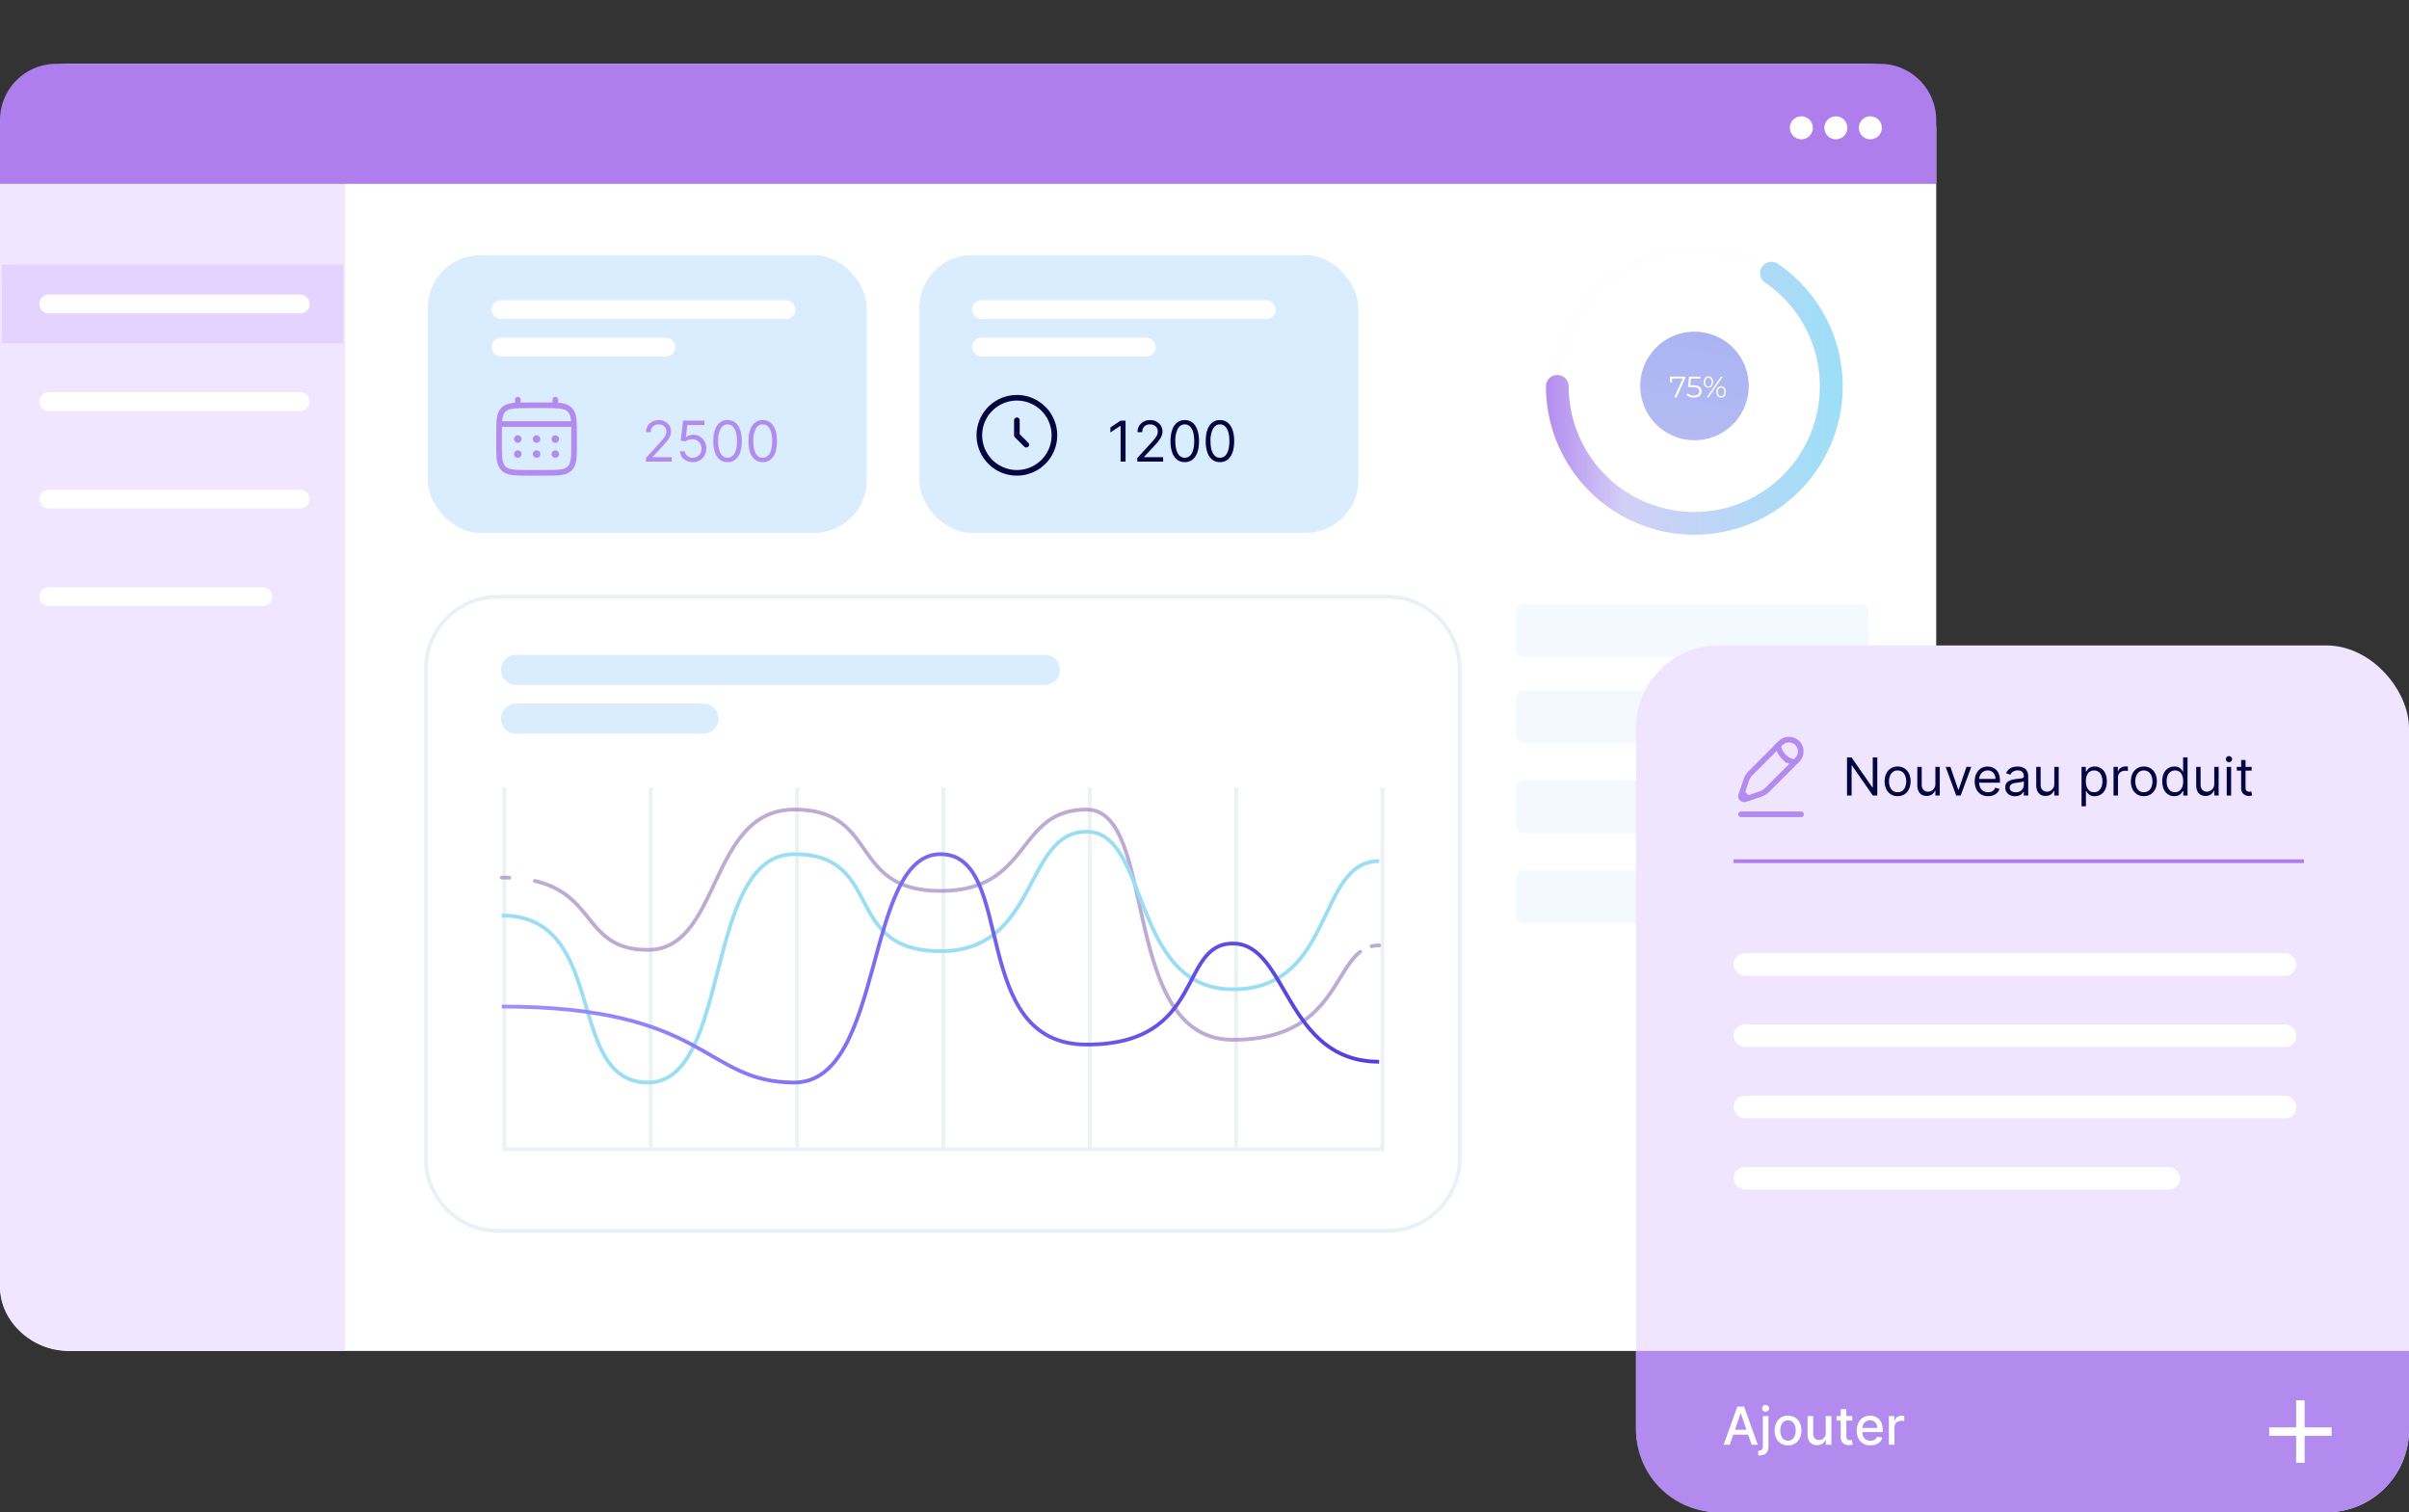 <svg fill="none" xmlns="http://www.w3.org/2000/svg" viewBox="0 0 642 403">
  <rect x="0" y="0" width="642" height="403" fill="#333333" stroke="none"/>
  <path d="M497.65 17H18.35C8.22 17 0 24.94 0 34.74v307.52C0 352.06 8.22 360 18.35 360h479.3c10.13 0 18.35-7.94 18.35-17.74V34.74c0-9.8-8.22-17.74-18.35-17.74Z" fill="#fff"/>
  <rect x="114" y="68" width="117" height="74" rx="14" fill="#D9EDFF"/>
  <rect x="245" y="68" width="117" height="74" rx="14" fill="#D9EDFF"/>
  <path d="M19.34 31h53.32C83.33 31 92 38.62 92 48.02V360H19.34C8.67 360 0 352.38 0 342.98V48.02C0 38.62 8.67 31 19.34 31Z" fill="#F0E6FF"/>
  <path d="M0 32a15 15 0 0 1 15-15h486a15 15 0 0 1 15 15v17H0V32Z" fill="#AD7EEC"/>
  <path d="M480.06 37.12a3.06 3.06 0 1 0 0-6.12 3.06 3.06 0 0 0 0 6.12Zm9.2 0a3.06 3.06 0 1 0 0-6.12 3.06 3.06 0 0 0 0 6.12Zm9.19 0a3.06 3.06 0 1 0 0-6.12 3.06 3.06 0 0 0 0 6.12ZM80 104.5H13a2.5 2.5 0 1 0 0 5h67a2.5 2.5 0 1 0 0-5Zm0 26H13a2.5 2.5 0 1 0 0 5h67a2.5 2.5 0 1 0 0-5Zm-10 26H13a2.5 2.5 0 1 0 0 5h57a2.5 2.5 0 1 0 0-5Z" fill="#fff"/>
  <path d="M91.5 70.5H.5v21h91v-21Z" fill="#E5D3FF"/>
  <path d="M80 78.5H13a2.5 2.5 0 0 0 0 5h67a2.5 2.5 0 0 0 0-5Z" fill="#fff"/>
  <path d="M369.76 159H132.74a19.24 19.24 0 0 0-19.24 19.24v130.52A19.24 19.24 0 0 0 132.74 328h237.02A19.24 19.24 0 0 0 389 308.76V178.24A19.24 19.24 0 0 0 369.76 159Z" fill="#fff" stroke="#E7F1F7" stroke-miterlimit="10"/>
  <path d="M134.41 209.87v96.37h234v-96.37m-39 0v96.37m-39-96.37v96.37m-39-96.37v96.37m-39-96.37v96.37m-39-96.37v96.37" stroke="#EBF1F5" stroke-miterlimit="10"/>
  <path d="M133.72 233.87c.69 0 1.36.01 2 .04m6.82.85c16.46 3.78 13.14 18.36 30.14 18.36 19.54 0 16.04-37.38 38.97-37.38s14.38 21.67 38.97 21.67c24.59 0 19.84-21.67 38.97-21.67s8.58 61.34 38.97 61.34c25.55 0 26.61-17.77 33.93-23.44m3.07-1.49a8.28 8.28 0 0 1 1.98-.22" style="mix-blend-mode:overlay" opacity=".55" stroke="#8966B2" stroke-linecap="round" stroke-linejoin="round"/>
  <path d="M133.72 243.97c28.75 0 16.63 44.5 38.97 44.5s14.73-60.85 38.97-60.85 12.59 25.85 38.97 25.85 22.1-31.84 38.97-31.84c16.87 0 11.64 42 38.97 42s22.1-34.16 38.97-34.16" stroke="#9ADEF6" stroke-miterlimit="10"/>
  <path d="M133.72 268.23c55.3 0 53.7 20.24 77.94 20.24 24.24 0 18.53-60.85 38.97-60.85 20.44 0 7.13 50.74 38.97 50.74s24.24-26.93 38.97-26.93 13.78 31.5 38.97 31.5" stroke="url(#a)" stroke-miterlimit="10"/>
  <path d="M278.5 174.5h-141a4 4 0 0 0 0 8h141a4 4 0 0 0 0-8Zm-91 13h-50a4 4 0 0 0 0 8h50a4 4 0 0 0 0-8Z" fill="#D9EDFF"/>
  <path d="M496.13 161h-90.26c-1.03 0-1.87 1.04-1.87 2.33v9.34c0 1.29.84 2.33 1.87 2.33h90.26c1.03 0 1.87-1.04 1.87-2.33v-9.34c0-1.29-.84-2.33-1.87-2.33Zm0 23h-90.26c-1.03 0-1.87 1.04-1.87 2.33v9.34c0 1.29.84 2.33 1.87 2.33h90.26c1.03 0 1.87-1.04 1.87-2.33v-9.34c0-1.29-.84-2.33-1.87-2.33Zm0 24h-90.26c-1.03 0-1.87 1.04-1.87 2.33v9.34c0 1.29.84 2.33 1.87 2.33h90.26c1.03 0 1.87-1.04 1.87-2.33v-9.34c0-1.29-.84-2.33-1.87-2.33Zm0 24h-90.26c-1.03 0-1.87 1.04-1.87 2.33v9.34c0 1.29.84 2.33 1.87 2.33h90.26c1.03 0 1.87-1.04 1.87-2.33v-9.34c0-1.29-.84-2.33-1.87-2.33Z" fill="#F3F9FF"/>
  <path d="M465.67 106.13a14.46 14.46 0 1 0-28.22-6.32 14.46 14.46 0 0 0 28.22 6.32Z" fill="url(#b)"/>
  <path d="M415.04 104.1c-.63 0-1.14-.51-1.14-1.14a37.68 37.68 0 0 1 37.64-37.64c7.54 0 14.82 2.22 21.05 6.43a1.14 1.14 0 0 1-1.27 1.89 35.2 35.2 0 0 0-19.77-6.04 35.41 35.41 0 0 0-35.37 35.37c0 .63-.51 1.14-1.14 1.14v-.01Z" fill="#FEFDFF" style="mix-blend-mode:overlay" opacity=".25"/>
  <path d="M451.54 142.5A39.59 39.59 0 0 1 412 102.96a3.03 3.03 0 1 1 6.06 0 33.5 33.5 0 0 0 33.47 33.47 33.48 33.48 0 0 0 18.71-61.23 3.04 3.04 0 0 1 3.39-5.03 39.53 39.53 0 0 1-22.11 72.32l.02.01Z" fill="url(#c)"/>
  <path d="M449.12 100.36v.4l-2.32 5.13h-.62l2.28-5.03h-2.85v1.04h-.56v-1.54h4.07Zm3.8 2.7c.37.29.55.69.55 1.21 0 .32-.08.61-.23.86a1.6 1.6 0 0 1-.68.6 3.27 3.27 0 0 1-2.24.03c-.36-.13-.64-.3-.86-.52l.28-.45c.18.19.43.34.73.46s.62.18.97.18c.46 0 .81-.1 1.06-.31s.38-.48.38-.82c0-.38-.14-.67-.42-.86-.28-.19-.76-.29-1.43-.29h-1.18l.28-2.78h3.03v.51h-2.53l-.19 1.76h.71c.8 0 1.39.14 1.75.43l.02-.01Zm1.46-.15a1.65 1.65 0 0 1-.34-1.09c0-.45.11-.81.34-1.09.23-.28.53-.42.91-.42s.67.14.9.41c.23.27.35.64.35 1.09 0 .45-.12.82-.35 1.09-.23.27-.53.41-.9.41s-.68-.14-.91-.42v.02Zm1.53-.24c.16-.2.23-.48.23-.84s-.08-.64-.23-.84a.75.75 0 0 0-.62-.3c-.26 0-.47.1-.62.31a1.4 1.4 0 0 0-.23.84c0 .36.08.63.23.84.15.21.36.31.62.31s.46-.1.62-.3v-.02Zm2.73-2.3h.47l-3.78 5.53h-.47l3.78-5.53Zm-.86 5.16a1.66 1.66 0 0 1-.35-1.09c0-.45.12-.81.35-1.09.23-.28.53-.42.9-.42s.68.14.91.42c.23.28.34.64.34 1.09 0 .45-.11.81-.34 1.09a1.1 1.1 0 0 1-.91.41c-.38 0-.67-.14-.9-.41Zm1.53-.25c.15-.21.23-.49.23-.84s-.08-.63-.23-.84a.72.72 0 0 0-.62-.31c-.26 0-.47.1-.62.3-.16.2-.23.48-.23.84s.08.64.23.84c.16.2.36.3.62.3s.47-.1.62-.31v.02Z" fill="#fff"/>
  <path d="M133 116c0-3.77 0-5.66 1.17-6.83S137.23 108 141 108h4c3.77 0 5.66 0 6.83 1.17S153 112.23 153 116v2c0 3.77 0 5.66-1.17 6.83S148.77 126 145 126h-4c-3.77 0-5.66 0-6.83-1.17S133 121.77 133 118v-2Z" stroke="#B38BEE" stroke-width="1.5"/>
  <path d="M138 108v-1.5m10 1.5v-1.5m-14.5 6.5h19" stroke="#B38BEE" stroke-width="1.5" stroke-linecap="round"/>
  <path d="M149 121a1 1 0 1 1-2 0 1 1 0 0 1 2 0Zm0-4a1 1 0 1 1-2 0 1 1 0 0 1 2 0Zm-5 4a1 1 0 1 1-2 0 1 1 0 0 1 2 0Zm0-4a1 1 0 1 1-2 0 1 1 0 0 1 2 0Zm-5 4a1 1 0 1 1-2 0 1 1 0 0 1 2 0Zm0-4a1 1 0 1 1-2 0 1 1 0 0 1 2 0Z" fill="#B38BEE"/>
  <path d="M271 126a10 10 0 1 0 0-20 10 10 0 0 0 0 20Z" stroke="#030541" stroke-width="1.5"/>
  <path d="M271 112v4l2.5 2.5" stroke="#030541" stroke-width="1.5" stroke-linecap="round" stroke-linejoin="round"/>
  <path d="M172.13 123v-.96l3.6-3.94a24 24 0 0 0 1.04-1.2c.28-.35.48-.67.61-.97.14-.3.2-.63.2-.96a1.78 1.78 0 0 0-1.02-1.65 2.43 2.43 0 0 0-1.06-.23c-.42 0-.79.09-1.1.26-.31.17-.55.41-.72.72-.17.31-.25.67-.25 1.09h-1.26a3.07 3.07 0 0 1 1.65-2.81c.5-.27 1.08-.4 1.72-.4.64 0 1.2.13 1.7.4a2.97 2.97 0 0 1 1.36 3.79c-.14.39-.39.8-.75 1.28-.35.46-.83 1.03-1.46 1.7l-2.45 2.62v.09h5.07V123h-6.88Zm12.49.15c-.63 0-1.19-.13-1.69-.37-.5-.25-.9-.6-1.2-1.03-.3-.43-.47-.92-.5-1.48h1.28c.05.5.27.9.67 1.23.4.32.88.48 1.44.48a2.26 2.26 0 0 0 2.02-1.18c.2-.37.3-.79.3-1.25 0-.48-.1-.9-.31-1.27a2.3 2.3 0 0 0-2.1-1.22 3.41 3.41 0 0 0-1.9.55l-1.23-.15.66-5.37h5.67v1.17h-4.56l-.38 3.22h.06a3.19 3.19 0 0 1 1.9-.62 3.35 3.35 0 0 1 3.02 1.78c.3.55.45 1.18.45 1.89 0 .7-.16 1.31-.47 1.86-.3.55-.73.97-1.28 1.29-.54.31-1.16.47-1.85.47Zm9.28 0c-.8 0-1.5-.22-2.06-.66a4.1 4.1 0 0 1-1.29-1.9 9.1 9.1 0 0 1-.45-3.05c0-1.17.15-2.18.45-3.02a4.1 4.1 0 0 1 1.3-1.91 3.22 3.22 0 0 1 2.05-.67c.8 0 1.47.22 2.04.67.56.44 1 1.08 1.3 1.92.3.83.45 1.84.45 3.02a9.1 9.1 0 0 1-.45 3.03 4.1 4.1 0 0 1-1.3 1.91 3.2 3.2 0 0 1-2.04.66Zm0-1.17c.8 0 1.4-.39 1.85-1.15.44-.77.66-1.86.66-3.28 0-.95-.1-1.75-.3-2.42a3.3 3.3 0 0 0-.87-1.52 1.9 1.9 0 0 0-1.34-.52c-.8 0-1.4.4-1.85 1.17a6.67 6.67 0 0 0-.67 3.28c0 .95.1 1.75.3 2.41.2.66.48 1.17.86 1.51.37.35.83.52 1.36.52Zm9.37 1.17c-.8 0-1.49-.22-2.05-.66a4.1 4.1 0 0 1-1.3-1.9 9.1 9.1 0 0 1-.44-3.05c0-1.17.15-2.18.45-3.02a4.1 4.1 0 0 1 1.3-1.91 3.22 3.22 0 0 1 2.04-.67c.8 0 1.48.22 2.04.67.57.44 1 1.08 1.3 1.92.3.83.45 1.84.45 3.02a9.1 9.1 0 0 1-.44 3.03 4.1 4.1 0 0 1-1.3 1.91c-.56.44-1.25.66-2.05.66Zm0-1.17c.8 0 1.41-.39 1.85-1.15.44-.77.66-1.86.66-3.28 0-.95-.1-1.75-.3-2.42a3.3 3.3 0 0 0-.86-1.52 1.9 1.9 0 0 0-1.35-.52c-.79 0-1.4.4-1.85 1.17a6.67 6.67 0 0 0-.66 3.28c0 .95.1 1.75.3 2.41.2.66.48 1.17.85 1.51.38.35.83.52 1.36.52Z" fill="#B38BEE"/>
  <path d="M299.96 112.1V123h-1.32v-9.52h-.06l-2.66 1.76v-1.34l2.72-1.8h1.32Zm3.14 10.9v-.96l3.6-3.94c.43-.46.77-.86 1.05-1.2.27-.35.47-.67.6-.97.14-.3.2-.63.2-.96a1.77 1.77 0 0 0-1.02-1.65 2.43 2.43 0 0 0-1.06-.23c-.42 0-.79.09-1.1.26-.3.17-.55.41-.72.72-.16.31-.25.67-.25 1.09h-1.25a3.06 3.06 0 0 1 1.65-2.81c.5-.27 1.08-.4 1.71-.4.64 0 1.2.13 1.7.4a2.97 2.97 0 0 1 1.36 3.79c-.14.39-.39.8-.74 1.28-.35.46-.84 1.03-1.47 1.7l-2.45 2.62v.09h5.07V123h-6.88Zm12.64.15c-.8 0-1.48-.22-2.05-.66a4.1 4.1 0 0 1-1.3-1.9 9.1 9.1 0 0 1-.44-3.05c0-1.17.15-2.18.45-3.02a4.1 4.1 0 0 1 1.3-1.91 3.22 3.22 0 0 1 2.04-.67c.8 0 1.48.22 2.04.67.57.44 1 1.08 1.3 1.92.3.83.46 1.84.46 3.02s-.15 2.2-.45 3.03c-.3.84-.73 1.47-1.3 1.91-.56.44-1.25.66-2.05.66Zm0-1.17c.8 0 1.42-.39 1.86-1.15.44-.77.66-1.86.66-3.28 0-.95-.1-1.75-.3-2.42a3.32 3.32 0 0 0-.87-1.52 1.9 1.9 0 0 0-1.35-.52c-.79 0-1.4.4-1.85 1.17a6.67 6.67 0 0 0-.66 3.28c0 .95.1 1.75.3 2.41.2.66.48 1.17.85 1.51.38.35.83.52 1.36.52Zm9.38 1.17c-.8 0-1.49-.22-2.05-.66a4.1 4.1 0 0 1-1.3-1.9 9.1 9.1 0 0 1-.44-3.05c0-1.17.14-2.18.44-3.02.3-.83.74-1.47 1.3-1.91a3.22 3.22 0 0 1 2.05-.67c.8 0 1.47.22 2.04.67.56.44 1 1.08 1.3 1.92.3.83.45 1.84.45 3.02s-.15 2.2-.45 3.03c-.3.84-.73 1.47-1.3 1.91a3.2 3.2 0 0 1-2.04.66Zm0-1.17c.8 0 1.41-.39 1.85-1.15.44-.77.66-1.86.66-3.28 0-.95-.1-1.75-.3-2.42a3.32 3.32 0 0 0-.87-1.52 1.9 1.9 0 0 0-1.34-.52c-.8 0-1.4.4-1.85 1.17a6.67 6.67 0 0 0-.67 3.28c0 .95.1 1.75.3 2.41.2.66.49 1.17.86 1.51.38.35.83.52 1.36.52Z" fill="#030541"/>
  <rect x="131" y="80" width="81" height="5" rx="2.5" fill="#fff"/>
  <rect x="259" y="80" width="81" height="5" rx="2.5" fill="#fff"/>
  <rect x="131" y="90" width="49" height="5" rx="2.5" fill="#fff"/>
  <rect x="259" y="90" width="49" height="5" rx="2.5" fill="#fff"/>
  <rect x="436" y="172" width="206" height="231" rx="22" fill="#F0E5FF"/>
  <path stroke="#AD7EEC" d="M462 229.5h152"/>
  <path d="M436 360h206v21a22 22 0 0 1-22 22H458a22 22 0 0 1-22-22v-21Z" fill="#B38BEE"/>
  <path d="M500.3 201.82V212h-1.19l-5.55-8h-.1v8h-1.23v-10.18h1.2l5.56 8.01h.1v-8.01h1.22Zm5.42 10.34c-.7 0-1.3-.16-1.82-.5a3.34 3.34 0 0 1-1.21-1.37 4.66 4.66 0 0 1-.43-2.07c0-.8.14-1.49.43-2.08.3-.6.7-1.05 1.21-1.38.52-.33 1.13-.5 1.82-.5a3.24 3.24 0 0 1 3.02 1.88c.3.6.44 1.29.44 2.08s-.15 1.48-.44 2.07a3.3 3.3 0 0 1-1.21 1.38 3.3 3.3 0 0 1-1.81.49Zm0-1.06a2 2 0 0 0 1.29-.4c.34-.27.59-.62.75-1.06a4.25 4.25 0 0 0 0-2.85 2.4 2.4 0 0 0-.75-1.06 2 2 0 0 0-1.3-.41 2 2 0 0 0-1.28.4 2.4 2.4 0 0 0-.76 1.07 4.2 4.2 0 0 0 0 2.85c.17.44.42.8.75 1.06a2 2 0 0 0 1.3.4Zm10.06-2.22v-4.52h1.17V212h-1.17v-1.3h-.08a2.5 2.5 0 0 1-.83 1c-.38.27-.86.4-1.44.4-.47 0-.9-.1-1.27-.31a2.19 2.19 0 0 1-.87-.96 3.61 3.61 0 0 1-.32-1.61v-4.86h1.17v4.78c0 .55.16 1 .47 1.33.31.33.72.5 1.2.5a2 2 0 0 0 1.97-2.1Zm9.57-4.52-2.83 7.64h-1.19l-2.82-7.64h1.27l2.1 6.09h.09l2.1-6.09h1.28Zm4.47 7.8a3.6 3.6 0 0 1-1.9-.49 3.28 3.28 0 0 1-1.23-1.37 4.68 4.68 0 0 1-.43-2.06c0-.78.15-1.47.43-2.07.3-.6.7-1.06 1.2-1.4a3.6 3.6 0 0 1 2.99-.3 2.93 2.93 0 0 1 1.82 1.81 5 5 0 0 1 .29 1.8v.5h-5.89v-1.02h4.7c0-.43-.1-.81-.26-1.15a1.94 1.94 0 0 0-1.83-1.1 2.2 2.2 0 0 0-2 1.26c-.18.36-.27.75-.27 1.17v.68c0 .58.1 1.07.3 1.47.2.4.48.7.84.9.35.21.77.31 1.24.31.31 0 .6-.04.84-.12.25-.1.47-.23.65-.4.18-.18.32-.4.42-.67l1.14.32a2.5 2.5 0 0 1-.6 1.01 2.9 2.9 0 0 1-1.05.68c-.41.16-.88.24-1.4.24Zm7.2.02c-.49 0-.92-.1-1.32-.27-.4-.19-.7-.46-.94-.8a2.26 2.26 0 0 1-.35-1.28c0-.44.09-.79.26-1.06.17-.28.4-.5.7-.65.28-.15.6-.27.95-.35.35-.08.7-.14 1.06-.19a52 52 0 0 1 1.13-.13c.29-.03.5-.09.63-.16.14-.08.2-.21.2-.4v-.04c0-.5-.13-.87-.4-1.14-.26-.28-.67-.41-1.2-.41a2.07 2.07 0 0 0-1.99 1.15l-1.12-.4a2.68 2.68 0 0 1 1.9-1.63 4.55 4.55 0 0 1 2.01-.07c.32.06.63.18.93.36.3.18.55.45.75.8.2.37.3.85.3 1.46V212h-1.17v-1.03h-.07a2.3 2.3 0 0 1-1.14 1.01c-.3.13-.68.2-1.12.2Zm.18-1.06c.46 0 .85-.09 1.17-.27a1.87 1.87 0 0 0 .98-1.61v-1.08a.76.76 0 0 1-.33.17l-.58.12a29.9 29.9 0 0 1-1.12.15c-.3.04-.6.1-.86.2-.26.08-.47.21-.63.39a1 1 0 0 0-.24.7c0 .41.15.72.45.93.3.2.69.3 1.16.3Zm10.27-2.24v-4.52h1.18V212h-1.18v-1.3h-.08c-.18.4-.46.73-.83 1-.38.27-.86.4-1.43.4-.48 0-.9-.1-1.28-.31a2.2 2.2 0 0 1-.87-.96 3.63 3.63 0 0 1-.32-1.61v-4.86h1.17v4.78c0 .55.16 1 .47 1.33.32.33.72.5 1.2.5a2 2 0 0 0 1.97-2.1Zm7.26 5.98v-10.5h1.14v1.22h.13l.36-.51c.16-.2.38-.4.67-.56.3-.16.69-.25 1.18-.25a3.03 3.03 0 0 1 2.85 1.85c.28.6.41 1.29.41 2.1 0 .8-.13 1.5-.4 2.1a3 3 0 0 1-2.83 1.85 2.18 2.18 0 0 1-1.86-.8 7.52 7.52 0 0 1-.38-.53h-.1v4.03h-1.17Zm1.15-6.68c0 .58.09 1.09.26 1.53.17.44.41.78.74 1.03.33.24.72.36 1.2.36s.9-.12 1.22-.38c.33-.26.58-.62.75-1.06.17-.44.25-.94.25-1.48 0-.53-.08-1.02-.25-1.45a2.25 2.25 0 0 0-.74-1.03 1.96 1.96 0 0 0-1.24-.38 1.96 1.96 0 0 0-1.94 1.37 4.2 4.2 0 0 0-.25 1.5Zm7.38 3.82v-7.64h1.14v1.16h.08c.14-.38.39-.69.75-.92.37-.24.78-.36 1.24-.36a14.75 14.75 0 0 1 .61.02v1.2a3.51 3.51 0 0 0-.71-.08c-.38 0-.7.08-1 .23a1.71 1.71 0 0 0-.93 1.56V212h-1.18Zm8.08.16a3.2 3.2 0 0 1-1.81-.5 3.34 3.34 0 0 1-1.22-1.37 4.66 4.66 0 0 1-.43-2.07c0-.8.15-1.49.43-2.08a3.3 3.3 0 0 1 3.03-1.88 3.25 3.25 0 0 1 3.03 1.88c.29.6.43 1.29.43 2.08s-.14 1.48-.43 2.07a3.3 3.3 0 0 1-1.22 1.38 3.3 3.3 0 0 1-1.8.49Zm0-1.06c.53 0 .96-.13 1.3-.4.33-.27.58-.62.75-1.06.16-.43.24-.9.24-1.42 0-.5-.08-.98-.25-1.43a2.4 2.4 0 0 0-.75-1.06 2 2 0 0 0-1.29-.41 2 2 0 0 0-1.29.4 2.4 2.4 0 0 0-.75 1.07 4.21 4.21 0 0 0 0 2.85c.16.44.41.8.75 1.06a2 2 0 0 0 1.3.4Zm8.14 1.06a3 3 0 0 1-2.83-1.85c-.28-.6-.41-1.3-.41-2.1 0-.81.13-1.5.4-2.1a3.03 3.03 0 0 1 2.85-1.85c.5 0 .9.09 1.18.25.3.17.52.35.67.56.16.2.28.37.36.5h.1v-3.75h1.18V212h-1.14v-1.17h-.14c-.08.14-.2.31-.36.52-.16.21-.39.4-.69.56-.29.17-.68.25-1.17.25Zm.16-1.06c.47 0 .86-.12 1.19-.36.32-.25.57-.6.74-1.03.17-.44.25-.95.25-1.53 0-.57-.08-1.07-.25-1.5a1.96 1.96 0 0 0-1.94-1.37c-.5 0-.9.14-1.24.4-.32.24-.57.59-.74 1.02a4.1 4.1 0 0 0-.24 1.45c0 .54.08 1.04.25 1.48.17.44.42.8.74 1.06.33.26.75.38 1.24.38Zm10.46-2.22v-4.52h1.17V212h-1.17v-1.3h-.08a2.5 2.5 0 0 1-.83 1c-.38.27-.86.4-1.44.4-.47 0-.9-.1-1.27-.31a2.2 2.2 0 0 1-.87-.96 3.63 3.63 0 0 1-.32-1.61v-4.86h1.17v4.78c0 .55.16 1 .47 1.33.31.33.72.5 1.2.5a2 2 0 0 0 1.97-2.1Zm3.32 3.12v-7.64h1.18V212h-1.18Zm.6-8.9a.83.83 0 0 1-.6-.24.75.75 0 0 1-.24-.57.83.83 0 0 1 .84-.8c.23.01.42.09.59.24.16.16.25.35.25.56 0 .22-.09.41-.25.57a.82.82 0 0 1-.59.23Zm6.05 1.26v1h-3.96v-1h3.96Zm-2.8-1.83h1.17v7.28c0 .33.04.58.14.75.1.16.23.27.38.33.15.05.32.08.49.08l.32-.02.2-.04.24 1.05a2.41 2.41 0 0 1-.88.14c-.33 0-.66-.07-.97-.21a1.94 1.94 0 0 1-.79-.66 1.9 1.9 0 0 1-.3-1.1v-7.6Z" fill="#030541"/>
  <path d="M460.98 385h-1.63l3.66-10.18h1.78l3.66 10.18h-1.63l-2.88-8.33h-.08l-2.88 8.33Zm.27-3.99h5.3v1.3h-5.3V381Zm8.55-3.65h1.49v8.14c0 .5-.1.94-.28 1.29a1.8 1.8 0 0 1-.81.8c-.36.18-.8.27-1.33.27h-.31v-1.28h.24c.35 0 .6-.1.76-.28.16-.19.24-.46.24-.81v-8.13Zm.74-1.18a.94.94 0 0 1-.67-.25.84.84 0 0 1-.27-.63c0-.25.09-.45.27-.63.19-.17.4-.26.67-.26.26 0 .48.09.66.26.19.18.28.38.28.63 0 .24-.1.45-.28.63a.93.93 0 0 1-.66.25Zm5.96 8.97a3.32 3.32 0 0 1-3.12-1.87 4.57 4.57 0 0 1-.44-2.06c0-.8.15-1.49.45-2.08a3.32 3.32 0 0 1 3.12-1.88 3.32 3.32 0 0 1 3.12 1.87c.29.6.44 1.3.44 2.09a4.5 4.5 0 0 1-.45 2.06 3.32 3.32 0 0 1-3.12 1.87Zm.01-1.24c.46 0 .85-.13 1.15-.37.3-.25.53-.57.68-.98.15-.4.22-.86.22-1.35 0-.49-.07-.93-.22-1.34a2.18 2.18 0 0 0-.68-.99c-.3-.25-.69-.37-1.15-.37-.47 0-.86.12-1.16.37-.3.25-.54.58-.69.99-.14.4-.21.85-.21 1.34a4 4 0 0 0 .22 1.35c.14.4.37.73.68.98.3.24.7.37 1.16.37Zm10.05-2.08v-4.47h1.5V385h-1.47v-1.32h-.08c-.17.4-.46.75-.84 1.02-.39.26-.87.4-1.44.4a2.27 2.27 0 0 1-2.19-1.3 3.55 3.55 0 0 1-.32-1.58v-4.86h1.49v4.68c0 .52.15.94.43 1.25.3.3.67.46 1.13.46a1.81 1.81 0 0 0 1.8-1.92Zm7.06-4.47v1.2h-4.18v-1.2h4.18Zm-3.06-1.83h1.49v7.23c0 .29.04.5.13.65.08.14.2.24.33.3a1.7 1.7 0 0 0 .77.05l.2-.05.27 1.23a2.93 2.93 0 0 1-2.06-.05 1.88 1.88 0 0 1-.81-.68c-.21-.3-.32-.68-.32-1.14v-7.54Zm7.9 9.62c-.74 0-1.4-.16-1.94-.48a3.28 3.28 0 0 1-1.25-1.37 4.63 4.63 0 0 1-.44-2.07c0-.78.15-1.47.44-2.07.3-.6.7-1.06 1.23-1.4a3.73 3.73 0 0 1 3.11-.29 3.04 3.04 0 0 1 1.86 1.87c.18.48.27 1.07.27 1.76v.53h-6.07v-1.11h4.62c0-.4-.08-.74-.24-1.04a1.8 1.8 0 0 0-1.68-.99c-.41 0-.78.1-1.09.31-.3.2-.55.47-.72.8a2.3 2.3 0 0 0-.24 1.05v.88c0 .5.08.94.26 1.3.19.36.44.63.77.82.32.18.7.28 1.13.28.28 0 .54-.04.77-.12a1.59 1.59 0 0 0 .99-.97l1.41.25c-.11.42-.31.78-.6 1.09-.3.3-.66.55-1.1.72-.43.17-.93.25-1.48.25Zm4.93-.15v-7.64h1.44v1.22h.08c.14-.41.38-.74.74-.97.35-.24.75-.36 1.2-.36a7.15 7.15 0 0 1 .63.03v1.43a3.06 3.06 0 0 0-.78-.09c-.35 0-.66.07-.94.22a1.66 1.66 0 0 0-.88 1.5V385h-1.49Z" fill="#fff"/>
  <rect x="462" y="254" width="150" height="6" rx="3" fill="#fff"/>
  <rect x="462" y="273" width="150" height="6" rx="3" fill="#fff"/>
  <rect x="462" y="292" width="150" height="6" rx="3" fill="#fff"/>
  <rect x="462" y="311" width="119" height="6" rx="3" fill="#fff"/>
  <path d="M611.93 389.8v-16.63h2.25v16.64h-2.25Zm-7.2-7.2v-2.23h16.65v2.24h-16.65Z" fill="#fff"/>
  <path d="M464 217h16" stroke="#B38BEE" stroke-width="1.5" stroke-linecap="round"/>
  <path d="m473.89 198.66.74-.74a3.15 3.15 0 0 1 4.45 4.45l-.74.74m-4.45-4.45s.1 1.58 1.48 2.97a5.01 5.01 0 0 0 2.97 1.48m-4.45-4.45-6.82 6.82c-.46.46-.7.7-.89.95-.23.3-.44.62-.6.97-.14.29-.24.6-.45 1.22l-.87 2.62m14.08-8.13-6.82 6.82c-.46.46-.7.7-.95.89-.3.23-.62.44-.97.6-.29.14-.6.24-1.22.45l-2.62.87m-1.5-1.5-.22.64a.85.85 0 0 0 1.08 1.08l.64-.22m-1.5-1.5 1.5 1.5" stroke="#B38BEE" stroke-width="1.5"/>
  <defs>
    <linearGradient id="a" x1="133.72" y1="258.05" x2="367.54" y2="258.05" gradientUnits="userSpaceOnUse">
      <stop stop-color="#9C90FF"/>
      <stop offset="1" stop-color="#4F3EE0"/>
    </linearGradient>
    <linearGradient id="b" x1="456.46" y1="79.16" x2="444.56" y2="137.02" gradientUnits="userSpaceOnUse">
      <stop stop-color="#A8B1F2"/>
      <stop offset="1" stop-color="#BAC0F4"/>
    </linearGradient>
    <linearGradient id="c" x1="412.01" y1="106.08" x2="491.08" y2="106.08" gradientUnits="userSpaceOnUse">
      <stop stop-color="#B48CEE"/>
      <stop offset=".26" stop-color="#D3CFF7"/>
      <stop offset="1" stop-color="#9CDFF7"/>
    </linearGradient>
  </defs>
</svg>
